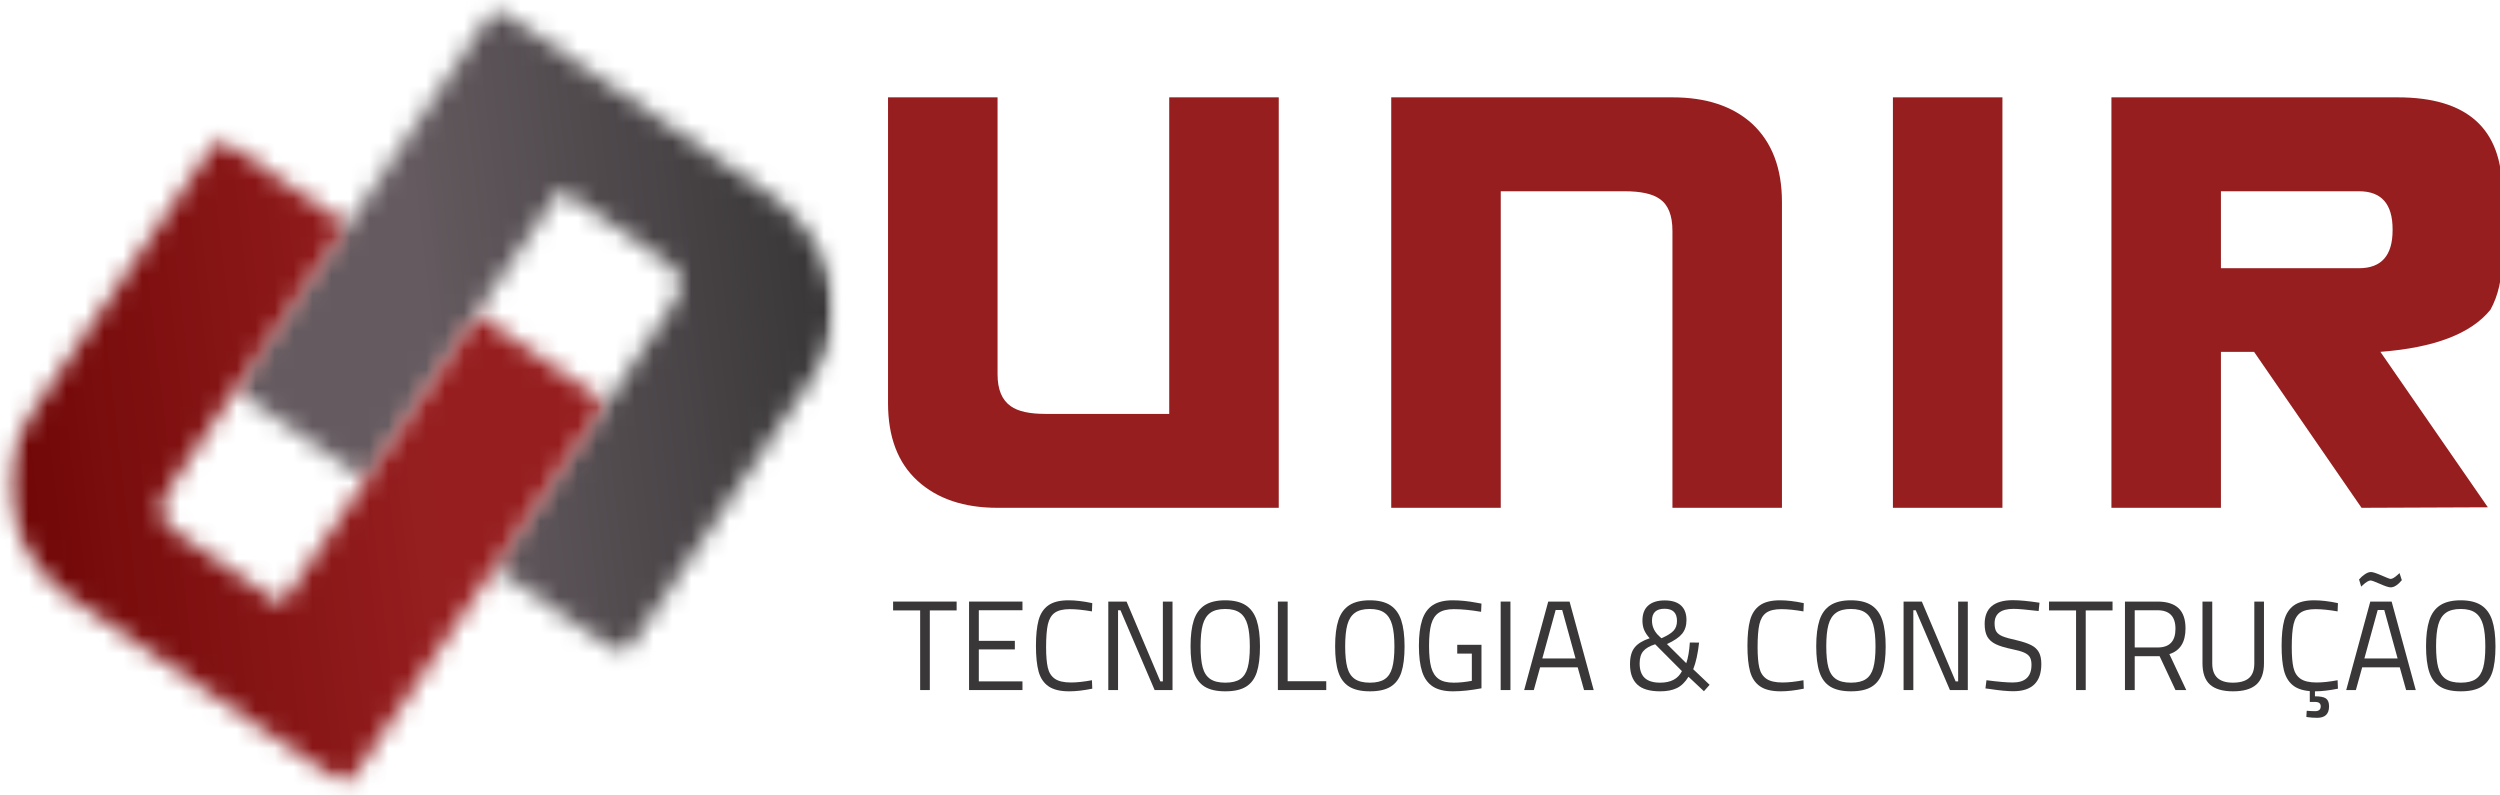 <svg xmlns="http://www.w3.org/2000/svg" width="132" height="42" viewBox="0 0 132 42" fill="none"><g clip-path="url(#clip0_2_235)"><mask id="mask0_2_235" style="mask-type:luminance" maskUnits="userSpaceOnUse" x="12" y="0" width="33" height="35"><path d="M12.383 0.187H44.075V34.72H12.383V0.187Z" fill="white"></path></mask><g mask="url(#mask0_2_235)"><mask id="mask1_2_235" style="mask-type:luminance" maskUnits="userSpaceOnUse" x="12" y="0" width="33" height="35"><path d="M32.931 34.675L42.951 19.835C45.547 15.991 43.056 11.931 40.666 10.294L26.156 0.357L12.454 20.651L19.255 25.308L29.593 9.996L35.126 13.786C36.331 14.61 36.1 15.291 35.23 16.543L26.132 30.018L32.931 34.675Z" fill="white"></path></mask><g mask="url(#mask1_2_235)"><path d="M-3.389 23.824L35.063 50.161L61.363 11.209L22.91 -15.128L-3.389 23.824Z" fill="url(#paint0_linear_2_235)"></path></g></g><mask id="mask2_2_235" style="mask-type:luminance" maskUnits="userSpaceOnUse" x="0" y="7" width="33" height="35"><path d="M0.336 7.093H32.028V41.627H0.336V7.093Z" fill="white"></path></mask><g mask="url(#mask2_2_235)"><mask id="mask3_2_235" style="mask-type:luminance" maskUnits="userSpaceOnUse" x="0" y="7" width="33" height="35"><path d="M11.524 7.233L1.504 22.073C-1.091 25.918 1.4 29.977 3.789 31.614L18.3 41.552L32.001 21.257L25.201 16.6L14.863 31.913L9.33 28.122C8.126 27.298 8.356 26.617 9.225 25.366L18.324 11.89L11.524 7.233Z" fill="white"></path></mask><g mask="url(#mask3_2_235)"><path d="M47.845 18.084L9.373 -8.266L-16.935 30.7L21.537 57.05L47.845 18.084Z" fill="url(#paint1_linear_2_235)"></path></g></g><path d="M67.518 26.812H52.671C50.896 26.812 49.488 26.338 48.449 25.39C47.408 24.442 46.888 23.074 46.888 21.286V5.14H52.671V19.769C52.671 20.564 52.904 21.123 53.37 21.448C53.747 21.72 54.357 21.854 55.199 21.854H61.735V5.14H67.518V26.812Z" fill="#961E1F"></path><path d="M94.087 26.812H88.305V12.184C88.305 11.371 88.08 10.811 87.632 10.504C87.255 10.234 86.636 10.098 85.776 10.098H79.24V26.812H73.457V5.14H88.305C90.079 5.14 91.478 5.601 92.5 6.522C93.558 7.497 94.087 8.879 94.087 10.667V26.812Z" fill="#961E1F"></path><path d="M99.946 5.14H105.728V26.812H99.946V5.14Z" fill="#961E1F"></path><path d="M132.112 13.619C132.112 14.704 131.906 15.615 131.493 16.356C130.472 17.619 128.535 18.36 125.684 18.577L131.359 26.785L124.689 26.812L119.014 18.577H117.265V26.812H111.483V5.14H126.599C130.274 5.14 132.112 6.793 132.112 10.098V13.619ZM126.329 12.156V12.102C126.329 10.766 125.738 10.098 124.554 10.098H117.265V14.162H124.554C125.738 14.162 126.329 13.493 126.329 12.156Z" fill="#961E1F"></path><path d="M48.584 32.23H47.156V31.763H50.51V32.23H49.094V36.435H48.584V32.23Z" fill="#393738"></path><path d="M51.681 32.221V33.837H53.584V34.289H51.681V35.977H53.986V36.435H51.166V31.763H53.986V32.221H51.681Z" fill="#393738"></path><path d="M56.453 36.502C55.98 36.502 55.616 36.414 55.361 36.237C55.106 36.059 54.931 35.798 54.837 35.455C54.745 35.114 54.698 34.661 54.698 34.099C54.698 33.541 54.745 33.09 54.837 32.746C54.931 32.402 55.102 32.141 55.35 31.964C55.599 31.785 55.956 31.696 56.421 31.696C56.782 31.696 57.199 31.745 57.672 31.845L57.655 32.282C57.203 32.203 56.813 32.163 56.488 32.163C56.138 32.163 55.874 32.226 55.694 32.352C55.516 32.477 55.395 32.679 55.329 32.959C55.266 33.237 55.234 33.641 55.234 34.172C55.234 34.633 55.264 34.993 55.324 35.251C55.383 35.51 55.507 35.706 55.694 35.837C55.883 35.97 56.168 36.036 56.549 36.036C56.855 36.036 57.224 35.996 57.655 35.916L57.672 36.362C57.212 36.456 56.806 36.502 56.453 36.502Z" fill="#393738"></path><path d="M61.909 31.763V36.435H60.965L59.161 32.221H59.033V36.435H58.518V31.763H59.482L61.266 35.977H61.399V31.763H61.909Z" fill="#393738"></path><path d="M64.697 36.502C64.237 36.502 63.873 36.42 63.605 36.255C63.336 36.088 63.145 35.832 63.031 35.487C62.917 35.143 62.861 34.688 62.861 34.12C62.861 33.558 62.919 33.1 63.034 32.746C63.15 32.392 63.342 32.129 63.611 31.955C63.879 31.783 64.239 31.696 64.691 31.696C65.142 31.696 65.502 31.783 65.771 31.955C66.039 32.129 66.232 32.392 66.35 32.746C66.467 33.1 66.527 33.562 66.527 34.134C66.527 34.706 66.469 35.163 66.356 35.505C66.242 35.846 66.052 36.097 65.785 36.26C65.52 36.422 65.158 36.502 64.697 36.502ZM64.697 36.045C65.036 36.045 65.299 35.982 65.484 35.855C65.669 35.729 65.8 35.53 65.875 35.257C65.952 34.985 65.991 34.611 65.991 34.134C65.991 33.656 65.951 33.276 65.872 32.994C65.795 32.71 65.662 32.499 65.475 32.361C65.288 32.223 65.027 32.154 64.691 32.154C64.355 32.154 64.093 32.222 63.906 32.358C63.718 32.492 63.585 32.701 63.506 32.985C63.429 33.269 63.391 33.647 63.391 34.12C63.391 34.592 63.428 34.968 63.503 35.245C63.58 35.522 63.713 35.724 63.903 35.852C64.092 35.98 64.356 36.045 64.697 36.045Z" fill="#393738"></path><path d="M70.026 35.969V36.435H67.472V31.763H67.988V35.969H70.026Z" fill="#393738"></path><path d="M72.331 36.502C71.871 36.502 71.507 36.42 71.239 36.255C70.97 36.088 70.779 35.832 70.665 35.487C70.551 35.143 70.495 34.688 70.495 34.12C70.495 33.558 70.552 33.1 70.668 32.746C70.784 32.392 70.976 32.129 71.245 31.955C71.513 31.783 71.873 31.696 72.325 31.696C72.776 31.696 73.136 31.783 73.405 31.955C73.673 32.129 73.866 32.392 73.984 32.746C74.101 33.1 74.161 33.562 74.161 34.134C74.161 34.706 74.103 35.163 73.99 35.505C73.876 35.846 73.686 36.097 73.419 36.26C73.154 36.422 72.792 36.502 72.331 36.502ZM72.331 36.045C72.67 36.045 72.933 35.982 73.118 35.855C73.304 35.729 73.434 35.53 73.509 35.257C73.586 34.985 73.625 34.611 73.625 34.134C73.625 33.656 73.585 33.276 73.506 32.994C73.429 32.71 73.296 32.499 73.109 32.361C72.922 32.223 72.661 32.154 72.325 32.154C71.989 32.154 71.727 32.222 71.54 32.358C71.353 32.492 71.219 32.701 71.14 32.985C71.063 33.269 71.025 33.647 71.025 34.12C71.025 34.592 71.062 34.968 71.138 35.245C71.214 35.522 71.347 35.724 71.537 35.852C71.726 35.98 71.99 36.045 72.331 36.045Z" fill="#393738"></path><path d="M76.714 36.502C76.268 36.502 75.913 36.417 75.651 36.246C75.39 36.075 75.203 35.816 75.089 35.467C74.975 35.117 74.918 34.661 74.918 34.099C74.918 33.541 74.975 33.087 75.089 32.737C75.203 32.386 75.389 32.124 75.648 31.953C75.909 31.782 76.26 31.696 76.702 31.696C77.103 31.696 77.535 31.741 77.996 31.83L78.222 31.871L78.202 32.303C77.647 32.209 77.168 32.163 76.763 32.163C76.423 32.163 76.158 32.227 75.966 32.355C75.777 32.483 75.644 32.686 75.567 32.962C75.492 33.238 75.454 33.617 75.454 34.099C75.454 34.582 75.492 34.961 75.567 35.237C75.644 35.513 75.776 35.717 75.964 35.849C76.15 35.98 76.414 36.045 76.754 36.045C77.053 36.045 77.372 36.013 77.713 35.948V34.51H76.942V34.044H78.222V36.342C77.66 36.449 77.157 36.502 76.714 36.502Z" fill="#393738"></path><path d="M79.235 31.763H79.751V36.435H79.235V31.763Z" fill="#393738"></path><path d="M83.302 35.234H81.318L80.985 36.435H80.476L81.747 31.763H82.873L84.147 36.435H83.638L83.302 35.234ZM81.434 34.767H83.189L82.485 32.209H82.138L81.434 34.767Z" fill="#393738"></path><path d="M87.659 36.502C87.101 36.502 86.695 36.382 86.443 36.138C86.189 35.895 86.064 35.539 86.064 35.07C86.064 34.684 86.146 34.388 86.312 34.184C86.478 33.98 86.742 33.819 87.103 33.7C86.97 33.552 86.872 33.407 86.811 33.262C86.751 33.118 86.721 32.954 86.721 32.769C86.721 32.418 86.822 32.152 87.025 31.973C87.229 31.792 87.519 31.702 87.894 31.702C88.274 31.702 88.56 31.791 88.754 31.967C88.948 32.142 89.046 32.401 89.046 32.743C89.046 33.035 88.968 33.276 88.812 33.466C88.655 33.655 88.39 33.835 88.015 34.006L89.035 35.018C89.133 34.734 89.195 34.37 89.223 33.924L89.712 33.93C89.648 34.506 89.545 34.974 89.402 35.336L90.268 36.158L89.967 36.497L89.153 35.733C88.975 36.021 88.769 36.221 88.534 36.333C88.3 36.446 88.008 36.502 87.659 36.502ZM87.72 33.7C88.022 33.57 88.236 33.439 88.36 33.306C88.483 33.174 88.545 33 88.545 32.784C88.545 32.356 88.326 32.142 87.888 32.142C87.445 32.142 87.225 32.351 87.225 32.769C87.225 33.048 87.325 33.296 87.526 33.513L87.72 33.7ZM87.653 36.045C87.939 36.045 88.176 35.994 88.366 35.893C88.557 35.792 88.703 35.639 88.806 35.435L87.393 34.017C87.101 34.109 86.892 34.23 86.764 34.382C86.637 34.532 86.573 34.748 86.573 35.03C86.573 35.372 86.662 35.627 86.84 35.794C87.019 35.962 87.29 36.045 87.653 36.045Z" fill="#393738"></path><path d="M94.02 36.502C93.546 36.502 93.183 36.414 92.928 36.237C92.673 36.059 92.498 35.798 92.404 35.455C92.311 35.114 92.265 34.661 92.265 34.099C92.265 33.541 92.311 33.09 92.404 32.746C92.498 32.402 92.669 32.141 92.917 31.964C93.166 31.785 93.523 31.696 93.988 31.696C94.349 31.696 94.766 31.745 95.239 31.845L95.222 32.282C94.77 32.203 94.38 32.163 94.055 32.163C93.705 32.163 93.441 32.226 93.261 32.352C93.083 32.477 92.962 32.679 92.896 32.959C92.833 33.237 92.801 33.641 92.801 34.172C92.801 34.633 92.831 34.993 92.891 35.251C92.95 35.51 93.074 35.706 93.261 35.837C93.45 35.97 93.735 36.036 94.115 36.036C94.422 36.036 94.791 35.996 95.222 35.916L95.239 36.362C94.779 36.456 94.373 36.502 94.02 36.502Z" fill="#393738"></path><path d="M97.733 36.502C97.273 36.502 96.909 36.42 96.641 36.255C96.372 36.088 96.181 35.832 96.068 35.487C95.953 35.143 95.897 34.688 95.897 34.12C95.897 33.558 95.955 33.1 96.07 32.746C96.186 32.392 96.378 32.129 96.647 31.955C96.915 31.783 97.275 31.696 97.727 31.696C98.179 31.696 98.538 31.783 98.807 31.955C99.075 32.129 99.268 32.392 99.386 32.746C99.504 33.1 99.563 33.562 99.563 34.134C99.563 34.706 99.506 35.163 99.392 35.505C99.278 35.846 99.088 36.097 98.822 36.26C98.557 36.422 98.194 36.502 97.733 36.502ZM97.733 36.045C98.072 36.045 98.335 35.982 98.52 35.855C98.706 35.729 98.836 35.53 98.911 35.257C98.988 34.985 99.027 34.611 99.027 34.134C99.027 33.656 98.987 33.276 98.908 32.994C98.831 32.71 98.698 32.499 98.512 32.361C98.324 32.223 98.063 32.154 97.727 32.154C97.391 32.154 97.129 32.222 96.942 32.358C96.755 32.492 96.621 32.701 96.543 32.985C96.465 33.269 96.427 33.647 96.427 34.12C96.427 34.592 96.464 34.968 96.54 35.245C96.616 35.522 96.75 35.724 96.939 35.852C97.128 35.98 97.392 36.045 97.733 36.045Z" fill="#393738"></path><path d="M103.9 31.763V36.435H102.956L101.151 32.221H101.024V36.435H100.509V31.763H101.473L103.257 35.977H103.39V31.763H103.9Z" fill="#393738"></path><path d="M106.299 36.497C105.986 36.497 105.577 36.457 105.071 36.38L104.831 36.348L104.886 35.916C105.498 35.996 105.96 36.036 106.273 36.036C106.933 36.036 107.263 35.724 107.263 35.1C107.263 34.929 107.233 34.793 107.174 34.694C107.113 34.595 107.01 34.515 106.864 34.452C106.719 34.388 106.508 34.329 106.232 34.274C105.865 34.198 105.579 34.111 105.375 34.012C105.173 33.913 105.023 33.781 104.929 33.615C104.837 33.448 104.79 33.224 104.79 32.944C104.79 32.109 105.288 31.69 106.285 31.69C106.63 31.69 107.097 31.735 107.686 31.824L107.64 32.262C106.997 32.186 106.557 32.148 106.319 32.148C105.649 32.148 105.314 32.403 105.314 32.912C105.314 33.105 105.346 33.252 105.41 33.352C105.475 33.454 105.587 33.536 105.743 33.6C105.899 33.663 106.147 33.732 106.487 33.807C106.817 33.886 107.073 33.972 107.255 34.067C107.436 34.16 107.569 34.285 107.654 34.441C107.739 34.596 107.782 34.802 107.782 35.059C107.782 36.018 107.287 36.497 106.299 36.497Z" fill="#393738"></path><path d="M109.616 32.23H108.188V31.763H111.542V32.23H110.126V36.435H109.616V32.23Z" fill="#393738"></path><path d="M112.198 31.763H113.912C114.408 31.763 114.778 31.879 115.024 32.11C115.271 32.342 115.395 32.699 115.395 33.18C115.395 33.906 115.111 34.358 114.543 34.537L115.435 36.435H114.865L114.028 34.648H112.713V36.435H112.198V31.763ZM113.921 34.187C114.55 34.187 114.865 33.859 114.865 33.201C114.865 32.547 114.547 32.221 113.912 32.221H112.713V34.187H113.921Z" fill="#393738"></path><path d="M117.907 36.502C117.363 36.502 116.957 36.385 116.691 36.15C116.425 35.913 116.291 35.536 116.291 35.018V31.763H116.807V35.03C116.807 35.706 117.169 36.045 117.893 36.045C118.273 36.045 118.557 35.964 118.744 35.803C118.933 35.639 119.028 35.382 119.028 35.03V31.763H119.538V35.018C119.538 35.531 119.402 35.907 119.132 36.147C118.861 36.384 118.453 36.502 117.907 36.502Z" fill="#393738"></path><path d="M123.443 36.362C122.983 36.456 122.578 36.502 122.229 36.502V36.765C122.503 36.765 122.696 36.801 122.806 36.876C122.917 36.952 122.974 37.09 122.974 37.293C122.974 37.697 122.766 37.9 122.351 37.9C122.164 37.9 121.999 37.889 121.856 37.867L121.775 37.853L121.795 37.529C121.969 37.542 122.117 37.55 122.238 37.55C122.435 37.55 122.534 37.464 122.534 37.293C122.534 37.139 122.435 37.062 122.238 37.062H121.957V36.491C121.558 36.457 121.249 36.347 121.033 36.158C120.817 35.97 120.669 35.711 120.588 35.38C120.508 35.049 120.469 34.623 120.469 34.099C120.469 33.541 120.515 33.09 120.608 32.746C120.702 32.402 120.873 32.141 121.12 31.964C121.369 31.785 121.726 31.696 122.192 31.696C122.552 31.696 122.969 31.745 123.443 31.845L123.425 32.282C122.974 32.203 122.584 32.163 122.258 32.163C121.909 32.163 121.645 32.226 121.465 32.352C121.287 32.477 121.165 32.679 121.1 32.959C121.036 33.237 121.005 33.641 121.005 34.172C121.005 34.633 121.034 34.993 121.094 35.251C121.154 35.51 121.277 35.706 121.465 35.837C121.654 35.97 121.938 36.036 122.319 36.036C122.626 36.036 122.995 35.996 123.425 35.916L123.443 36.362Z" fill="#393738"></path><path d="M126.707 35.234H124.723L124.39 36.435H123.88L125.152 31.763H126.278L127.552 36.435H127.043L126.707 35.234ZM124.839 34.767H126.594L125.89 32.209H125.543L124.839 34.767ZM126.226 31.013C126.128 31.013 125.942 30.954 125.67 30.832C125.393 30.71 125.227 30.649 125.169 30.649C125.071 30.649 124.933 30.73 124.758 30.891L124.671 30.973L124.558 30.596C124.651 30.488 124.753 30.395 124.868 30.319C124.984 30.242 125.089 30.203 125.186 30.203C125.285 30.203 125.473 30.264 125.751 30.386C126.023 30.507 126.181 30.567 126.226 30.567C126.316 30.567 126.447 30.488 126.617 30.331L126.695 30.258L126.817 30.634C126.606 30.887 126.409 31.013 126.226 31.013Z" fill="#393738"></path><path d="M129.931 36.502C129.471 36.502 129.107 36.42 128.839 36.255C128.571 36.088 128.38 35.832 128.266 35.487C128.152 35.143 128.095 34.688 128.095 34.12C128.095 33.558 128.153 33.1 128.269 32.746C128.385 32.392 128.576 32.129 128.845 31.955C129.113 31.783 129.473 31.696 129.925 31.696C130.377 31.696 130.737 31.783 131.005 31.955C131.273 32.129 131.467 32.392 131.585 32.746C131.702 33.1 131.761 33.562 131.761 34.134C131.761 34.706 131.704 35.163 131.59 35.505C131.476 35.846 131.286 36.097 131.02 36.26C130.755 36.422 130.392 36.502 129.931 36.502ZM129.931 36.045C130.271 36.045 130.533 35.982 130.719 35.855C130.904 35.729 131.034 35.53 131.11 35.257C131.186 34.985 131.225 34.611 131.225 34.134C131.225 33.656 131.186 33.276 131.107 32.994C131.029 32.71 130.897 32.499 130.71 32.361C130.522 32.223 130.261 32.154 129.925 32.154C129.589 32.154 129.327 32.222 129.14 32.358C128.953 32.492 128.82 32.701 128.741 32.985C128.663 33.269 128.625 33.647 128.625 34.12C128.625 34.592 128.663 34.968 128.738 35.245C128.815 35.522 128.948 35.724 129.138 35.852C129.326 35.98 129.591 36.045 129.931 36.045Z" fill="#393738"></path></g><defs><linearGradient id="paint0_linear_2_235" x1="61.538" y1="12.696" x2="-3.793" y2="20.398" gradientUnits="userSpaceOnUse"><stop stop-color="#393738"></stop><stop offset="0.25" stop-color="#393738"></stop><stop offset="0.281" stop-color="#393738"></stop><stop offset="0.285" stop-color="#3A3839"></stop><stop offset="0.289" stop-color="#3A3839"></stop><stop offset="0.293" stop-color="#3B383A"></stop><stop offset="0.297" stop-color="#3B393A"></stop><stop offset="0.301" stop-color="#3C393B"></stop><stop offset="0.305" stop-color="#3C3A3B"></stop><stop offset="0.309" stop-color="#3D3A3C"></stop><stop offset="0.312" stop-color="#3E3B3C"></stop><stop offset="0.316" stop-color="#3E3B3D"></stop><stop offset="0.32" stop-color="#3F3C3D"></stop><stop offset="0.324" stop-color="#3F3C3E"></stop><stop offset="0.328" stop-color="#403C3E"></stop><stop offset="0.332" stop-color="#403D3E"></stop><stop offset="0.336" stop-color="#413D3F"></stop><stop offset="0.34" stop-color="#413E3F"></stop><stop offset="0.344" stop-color="#423E40"></stop><stop offset="0.348" stop-color="#423F40"></stop><stop offset="0.352" stop-color="#433F41"></stop><stop offset="0.355" stop-color="#433F41"></stop><stop offset="0.359" stop-color="#444042"></stop><stop offset="0.363" stop-color="#444042"></stop><stop offset="0.367" stop-color="#454143"></stop><stop offset="0.371" stop-color="#454143"></stop><stop offset="0.375" stop-color="#464244"></stop><stop offset="0.379" stop-color="#464244"></stop><stop offset="0.383" stop-color="#474245"></stop><stop offset="0.387" stop-color="#484345"></stop><stop offset="0.391" stop-color="#484346"></stop><stop offset="0.395" stop-color="#494446"></stop><stop offset="0.398" stop-color="#494447"></stop><stop offset="0.402" stop-color="#4A4547"></stop><stop offset="0.406" stop-color="#4A4548"></stop><stop offset="0.41" stop-color="#4B4548"></stop><stop offset="0.414" stop-color="#4B4649"></stop><stop offset="0.418" stop-color="#4C4649"></stop><stop offset="0.422" stop-color="#4C474A"></stop><stop offset="0.426" stop-color="#4D474A"></stop><stop offset="0.43" stop-color="#4D484B"></stop><stop offset="0.434" stop-color="#4E484B"></stop><stop offset="0.438" stop-color="#4E484B"></stop><stop offset="0.441" stop-color="#4F494C"></stop><stop offset="0.445" stop-color="#4F494C"></stop><stop offset="0.449" stop-color="#504A4D"></stop><stop offset="0.453" stop-color="#514A4D"></stop><stop offset="0.457" stop-color="#514B4E"></stop><stop offset="0.461" stop-color="#524B4E"></stop><stop offset="0.465" stop-color="#524B4F"></stop><stop offset="0.469" stop-color="#534C4F"></stop><stop offset="0.473" stop-color="#534C50"></stop><stop offset="0.477" stop-color="#544D50"></stop><stop offset="0.48" stop-color="#544D51"></stop><stop offset="0.484" stop-color="#554E51"></stop><stop offset="0.488" stop-color="#554E52"></stop><stop offset="0.492" stop-color="#564E52"></stop><stop offset="0.496" stop-color="#564F53"></stop><stop offset="0.5" stop-color="#574F53"></stop><stop offset="0.504" stop-color="#575054"></stop><stop offset="0.508" stop-color="#585054"></stop><stop offset="0.512" stop-color="#585155"></stop><stop offset="0.516" stop-color="#595155"></stop><stop offset="0.52" stop-color="#5A5156"></stop><stop offset="0.523" stop-color="#5A5256"></stop><stop offset="0.527" stop-color="#5B5257"></stop><stop offset="0.531" stop-color="#5B5357"></stop><stop offset="0.535" stop-color="#5C5358"></stop><stop offset="0.539" stop-color="#5C5458"></stop><stop offset="0.543" stop-color="#5D5458"></stop><stop offset="0.547" stop-color="#5D5559"></stop><stop offset="0.551" stop-color="#5E5559"></stop><stop offset="0.555" stop-color="#5E555A"></stop><stop offset="0.559" stop-color="#5F565A"></stop><stop offset="0.562" stop-color="#5F565B"></stop><stop offset="0.566" stop-color="#60575B"></stop><stop offset="0.57" stop-color="#60575C"></stop><stop offset="0.574" stop-color="#61585C"></stop><stop offset="0.578" stop-color="#61585D"></stop><stop offset="0.582" stop-color="#62585D"></stop><stop offset="0.586" stop-color="#63595E"></stop><stop offset="0.59" stop-color="#63595E"></stop><stop offset="0.594" stop-color="#645A5F"></stop><stop offset="0.625" stop-color="#645A5F"></stop><stop offset="0.75" stop-color="#645A5F"></stop><stop offset="1" stop-color="#645A5F"></stop></linearGradient><linearGradient id="paint1_linear_2_235" x1="-17.11" y1="29.216" x2="48.249" y2="21.51" gradientUnits="userSpaceOnUse"><stop stop-color="#720808"></stop><stop offset="0.25" stop-color="#720808"></stop><stop offset="0.281" stop-color="#720808"></stop><stop offset="0.289" stop-color="#730808"></stop><stop offset="0.297" stop-color="#730909"></stop><stop offset="0.305" stop-color="#740909"></stop><stop offset="0.312" stop-color="#750A0A"></stop><stop offset="0.32" stop-color="#760A0B"></stop><stop offset="0.328" stop-color="#770B0B"></stop><stop offset="0.336" stop-color="#780C0C"></stop><stop offset="0.344" stop-color="#790C0C"></stop><stop offset="0.352" stop-color="#7A0D0D"></stop><stop offset="0.359" stop-color="#7B0D0D"></stop><stop offset="0.367" stop-color="#7B0E0E"></stop><stop offset="0.375" stop-color="#7C0E0F"></stop><stop offset="0.383" stop-color="#7D0F0F"></stop><stop offset="0.391" stop-color="#7E0F10"></stop><stop offset="0.398" stop-color="#7F1010"></stop><stop offset="0.406" stop-color="#801011"></stop><stop offset="0.414" stop-color="#811111"></stop><stop offset="0.422" stop-color="#821212"></stop><stop offset="0.43" stop-color="#821213"></stop><stop offset="0.438" stop-color="#831313"></stop><stop offset="0.445" stop-color="#841314"></stop><stop offset="0.453" stop-color="#851414"></stop><stop offset="0.461" stop-color="#861415"></stop><stop offset="0.466" stop-color="#871515"></stop><stop offset="0.469" stop-color="#871516"></stop><stop offset="0.477" stop-color="#881516"></stop><stop offset="0.484" stop-color="#891617"></stop><stop offset="0.492" stop-color="#8A1617"></stop><stop offset="0.5" stop-color="#8A1718"></stop><stop offset="0.508" stop-color="#8B1818"></stop><stop offset="0.516" stop-color="#8C1819"></stop><stop offset="0.523" stop-color="#8D1919"></stop><stop offset="0.531" stop-color="#8E191A"></stop><stop offset="0.534" stop-color="#8F1A1B"></stop><stop offset="0.539" stop-color="#8F1A1B"></stop><stop offset="0.547" stop-color="#901A1B"></stop><stop offset="0.555" stop-color="#911B1C"></stop><stop offset="0.562" stop-color="#921B1C"></stop><stop offset="0.57" stop-color="#921C1D"></stop><stop offset="0.578" stop-color="#931C1D"></stop><stop offset="0.586" stop-color="#941D1E"></stop><stop offset="0.594" stop-color="#951E1F"></stop><stop offset="0.625" stop-color="#961E1F"></stop><stop offset="0.75" stop-color="#961E1F"></stop><stop offset="1" stop-color="#961E1F"></stop></linearGradient><clipPath id="clip0_2_235"><rect width="132" height="42" fill="white"></rect></clipPath></defs></svg>